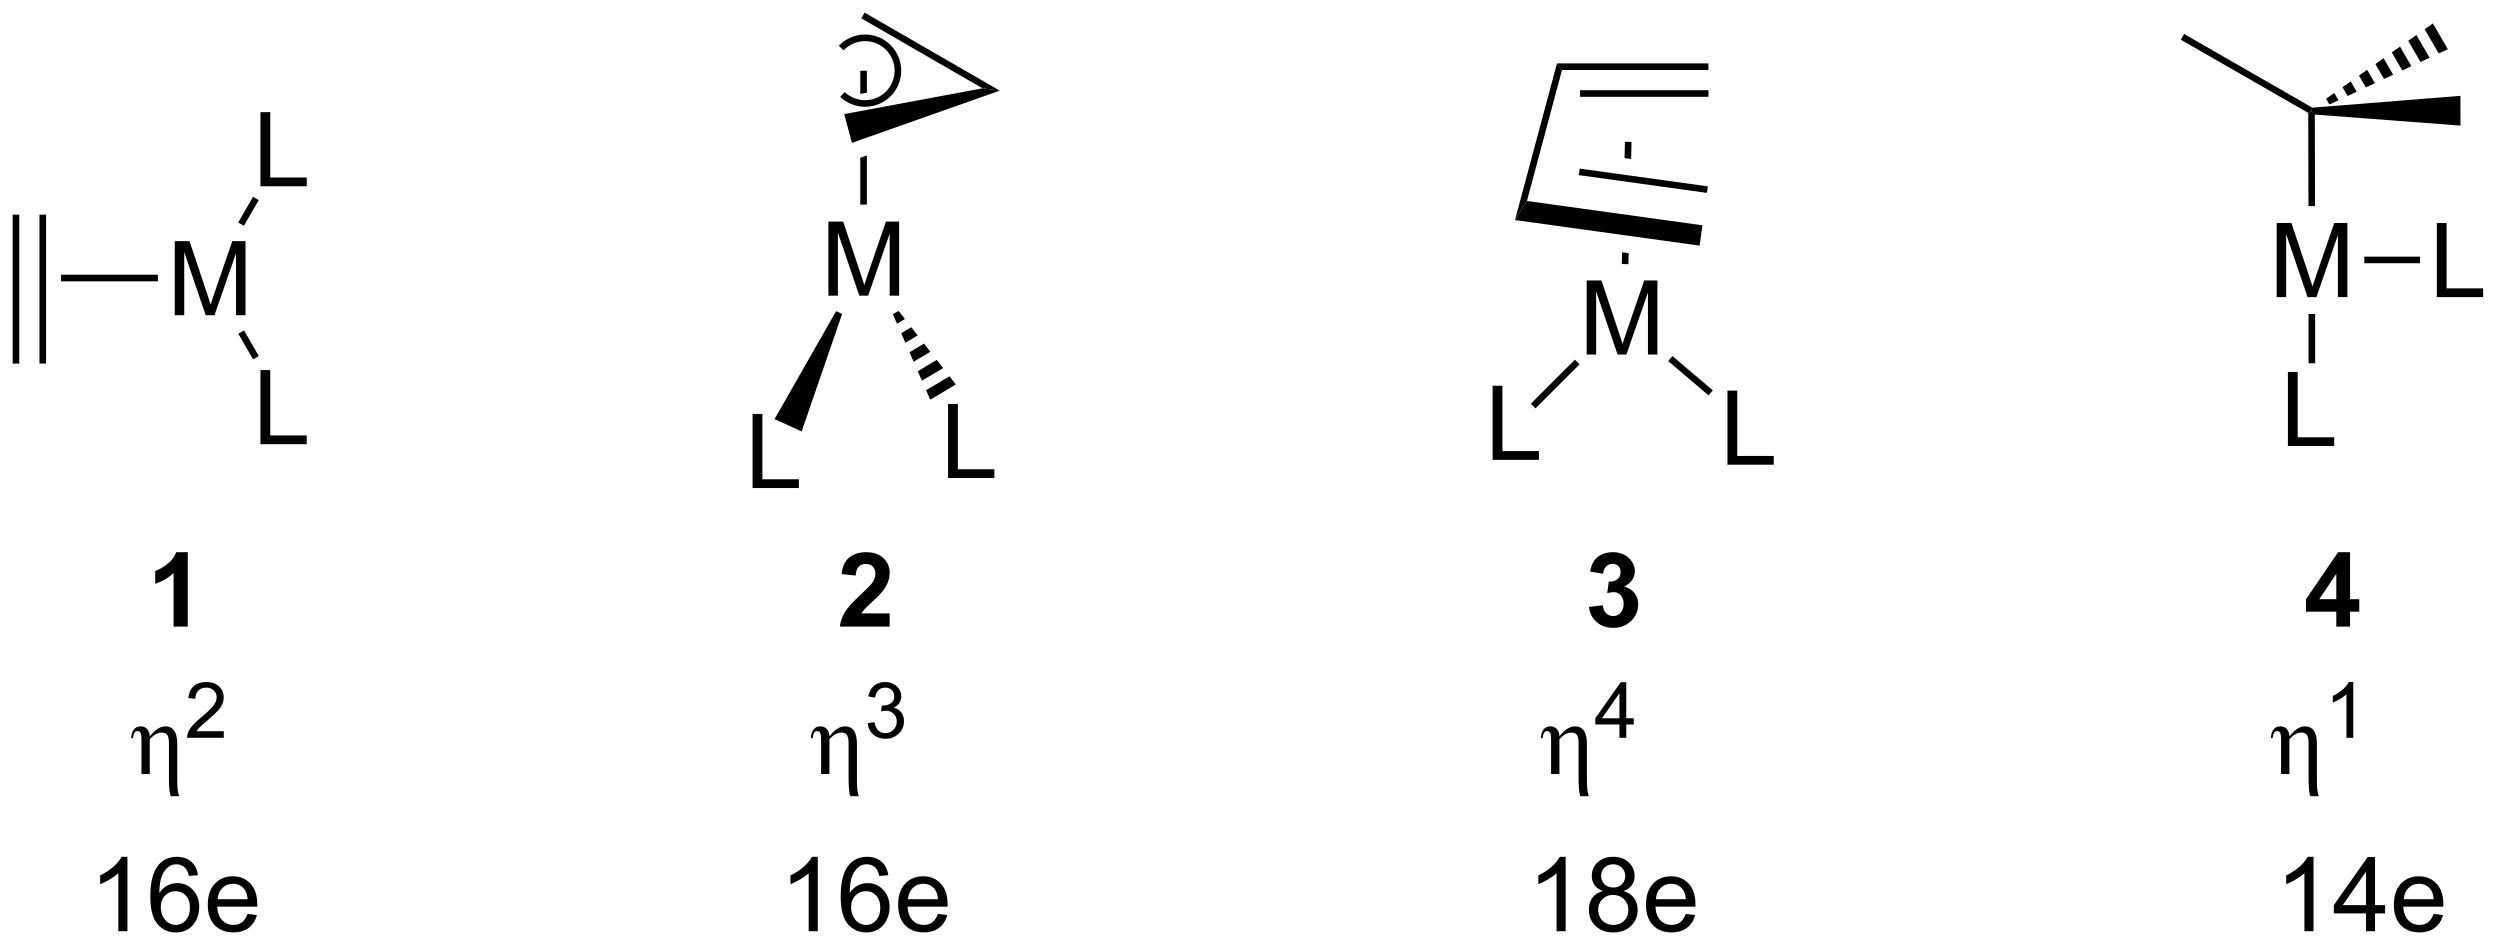 <?xml version="1.0" encoding="UTF-8"?>
<!DOCTYPE svg PUBLIC '-//W3C//DTD SVG 1.0//EN'
          'http://www.w3.org/TR/2001/REC-SVG-20010904/DTD/svg10.dtd'>
<svg stroke-dasharray="none" shape-rendering="auto" xmlns="http://www.w3.org/2000/svg" font-family="'Dialog'" text-rendering="auto" width="530" fill-opacity="1" color-interpolation="auto" color-rendering="auto" preserveAspectRatio="xMidYMid meet" font-size="12px" viewBox="0 0 530 201" fill="black" xmlns:xlink="http://www.w3.org/1999/xlink" stroke="black" image-rendering="auto" stroke-miterlimit="10" stroke-linecap="square" stroke-linejoin="miter" font-style="normal" stroke-width="1" height="201" stroke-dashoffset="0" font-weight="normal" stroke-opacity="1"
><!--Generated by the Batik Graphics2D SVG Generator--><defs id="genericDefs"
  /><g
  ><defs id="defs1"
    ><clipPath clipPathUnits="userSpaceOnUse" id="clipPath1"
      ><path d="M0.632 0.633 L199.027 0.633 L199.027 75.759 L0.632 75.759 L0.632 0.633 Z"
      /></clipPath
      ><clipPath clipPathUnits="userSpaceOnUse" id="clipPath2"
      ><path d="M229.996 99.853 L229.996 172.891 L422.875 172.891 L422.875 99.853 Z"
      /></clipPath
    ></defs
    ><g transform="scale(2.667,2.667) translate(-0.632,-0.633) matrix(1.029,0,0,1.029,-235.942,-102.076)"
    ><path d="M355.435 110.765 L355.402 112.025 L355.911 112.096 L355.945 110.778 L355.435 110.765 ZM355.215 119.302 L355.192 120.209 L355.702 120.222 L355.724 119.373 L355.724 119.373 L355.215 119.302 Z" stroke="none" clip-path="url(#clipPath2)"
    /></g
    ><g transform="matrix(2.743,0,0,2.743,-630.863,-273.891)"
    ><path d="M352.621 127.254 L352.621 121.527 L353.762 121.527 L355.119 125.582 Q355.306 126.147 355.392 126.428 Q355.488 126.116 355.697 125.512 L357.067 121.527 L358.087 121.527 L358.087 127.254 L357.356 127.254 L357.356 122.46 L355.692 127.254 L355.009 127.254 L353.353 122.379 L353.353 127.254 L352.621 127.254 Z" stroke="none" clip-path="url(#clipPath2)"
    /></g
    ><g transform="matrix(2.743,0,0,2.743,-630.863,-273.891)"
    ><path d="M296.48 105.32 L296.48 107.11 L296.48 107.11 L296.99 107.015 L296.99 105.32 ZM296.99 111.865 L296.48 112.045 L296.48 115.665 L296.99 115.665 L296.99 111.865 Z" stroke="none" clip-path="url(#clipPath2)"
    /></g
    ><g transform="matrix(2.743,0,0,2.743,-630.863,-273.891)"
    ><path d="M294.016 122.704 L294.016 116.977 L295.157 116.977 L296.514 121.032 Q296.701 121.597 296.787 121.878 Q296.884 121.566 297.092 120.961 L298.462 116.977 L299.483 116.977 L299.483 122.704 L298.751 122.704 L298.751 117.909 L297.087 122.704 L296.404 122.704 L294.748 117.829 L294.748 122.704 L294.016 122.704 Z" stroke="none" clip-path="url(#clipPath2)"
    /></g
    ><g transform="matrix(2.743,0,0,2.743,-630.863,-273.891)"
    ><path d="M230.968 116.441 L230.968 127.95 L231.478 127.95 L231.478 116.441 ZM233.04 116.441 L233.04 127.95 L233.55 127.95 L233.55 116.441 Z" stroke="none" clip-path="url(#clipPath2)"
    /></g
    ><g transform="matrix(2.743,0,0,2.743,-630.863,-273.891)"
    ><path d="M243.498 124.214 L243.498 118.487 L244.638 118.487 L245.995 122.542 Q246.183 123.107 246.268 123.388 Q246.365 123.076 246.573 122.472 L247.943 118.487 L248.964 118.487 L248.964 124.214 L248.232 124.214 L248.232 119.42 L246.568 124.214 L245.886 124.214 L244.229 119.339 L244.229 124.214 L243.498 124.214 Z" stroke="none" clip-path="url(#clipPath2)"
    /></g
    ><g transform="matrix(2.743,0,0,2.743,-630.863,-273.891)"
    ><path d="M234.708 121.594 L234.708 121.084 L242.194 121.084 L242.194 121.594 Z" stroke="none" clip-path="url(#clipPath2)"
    /></g
    ><g transform="matrix(2.743,0,0,2.743,-630.863,-273.891)"
    ><path d="M250.119 114.247 L250.119 108.52 L250.877 108.52 L250.877 113.57 L253.697 113.57 L253.697 114.247 L250.119 114.247 Z" stroke="none" clip-path="url(#clipPath2)"
    /></g
    ><g transform="matrix(2.743,0,0,2.743,-630.863,-273.891)"
    ><path d="M248.841 117.303 L248.399 117.048 L249.545 115.063 L249.987 115.318 Z" stroke="none" clip-path="url(#clipPath2)"
    /></g
    ><g transform="matrix(2.743,0,0,2.743,-630.863,-273.891)"
    ><path d="M250.119 134.181 L250.119 128.454 L250.877 128.454 L250.877 133.504 L253.697 133.504 L253.697 134.181 L250.119 134.181 Z" stroke="none" clip-path="url(#clipPath2)"
    /></g
    ><g transform="matrix(2.743,0,0,2.743,-630.863,-273.891)"
    ><path d="M248.408 125.645 L248.85 125.39 L249.993 127.37 L249.551 127.625 Z" stroke="none" clip-path="url(#clipPath2)"
    /></g
    ><g transform="matrix(2.743,0,0,2.743,-630.863,-273.891)"
    ><path d="M296.557 101.267 L296.812 100.826 L307.258 106.856 L305.927 106.677 Z" stroke="none" clip-path="url(#clipPath2)"
    /></g
    ><g transform="matrix(2.743,0,0,2.743,-630.863,-273.891)"
    ><path d="M305.927 106.677 L307.258 106.856 L295.833 110.891 L295.237 108.668 Z" stroke="none" clip-path="url(#clipPath2)"
    /></g
    ><g transform="matrix(2.743,0,0,2.743,-630.863,-273.891)"
    ><path d="M288.155 137.57 L288.155 131.844 L288.913 131.844 L288.913 136.893 L291.733 136.893 L291.733 137.57 L288.155 137.57 Z" stroke="none" clip-path="url(#clipPath2)"
    /></g
    ><g transform="matrix(2.743,0,0,2.743,-630.863,-273.891)"
    ><path d="M294.611 123.902 L295.076 124.113 L291.949 133.195 L289.852 132.245 Z" stroke="none" clip-path="url(#clipPath2)"
    /></g
    ><g transform="matrix(2.743,0,0,2.743,-630.863,-273.891)"
    ><path d="M303.263 136.795 L303.263 131.069 L304.021 131.069 L304.021 136.118 L306.841 136.118 L306.841 136.795 L303.263 136.795 Z" stroke="none" clip-path="url(#clipPath2)"
    /></g
    ><g transform="matrix(2.743,0,0,2.743,-630.863,-273.891)"
    ><path d="M299.439 123.877 L299.931 124.509 L299.321 124.872 L299.001 124.138 ZM300.423 125.141 L300.914 125.773 L299.962 126.339 L299.642 125.605 ZM301.406 126.405 L301.897 127.037 L300.603 127.806 L300.283 127.073 ZM302.389 127.669 L302.881 128.301 L301.244 129.274 L300.924 128.54 ZM303.372 128.933 L303.864 129.565 L301.885 130.742 L301.565 130.008 Z" stroke="none" clip-path="url(#clipPath2)"
    /></g
    ><g transform="matrix(2.743,0,0,2.743,-630.863,-273.891)"
    ><path d="M294.929 107.338 C295.134 107.532 295.362 107.691 295.608 107.812 C295.852 107.934 296.112 108.018 296.379 108.064 C296.645 108.109 296.919 108.116 297.189 108.083 C297.461 108.049 297.729 107.976 297.987 107.861 L297.779 107.395 C297.568 107.489 297.348 107.549 297.127 107.576 C296.905 107.604 296.682 107.598 296.464 107.561 C296.246 107.523 296.034 107.455 295.834 107.355 C295.635 107.256 295.447 107.127 295.279 106.968 L294.929 107.338 ZM297.987 107.861 C298.245 107.746 298.479 107.595 298.685 107.415 C298.89 107.236 299.068 107.028 299.212 106.799 C299.356 106.57 299.467 106.32 299.54 106.057 C299.613 105.794 299.648 105.517 299.64 105.236 L299.13 105.25 C299.137 105.481 299.108 105.707 299.048 105.921 C298.988 106.136 298.898 106.34 298.78 106.527 C298.662 106.714 298.517 106.884 298.349 107.031 C298.181 107.177 297.99 107.301 297.779 107.395 L297.987 107.861 ZM299.64 105.236 C299.633 104.954 299.583 104.68 299.496 104.42 C299.409 104.162 299.284 103.918 299.128 103.698 C298.972 103.477 298.783 103.279 298.568 103.111 C298.353 102.942 298.111 102.804 297.847 102.703 L297.665 103.18 C297.881 103.263 298.079 103.376 298.254 103.513 C298.43 103.65 298.584 103.812 298.712 103.993 C298.839 104.173 298.941 104.372 299.012 104.583 C299.083 104.794 299.124 105.019 299.13 105.25 L299.64 105.236 ZM297.847 102.703 C297.584 102.603 297.312 102.544 297.039 102.525 C296.767 102.507 296.494 102.528 296.23 102.588 C295.967 102.648 295.712 102.746 295.474 102.88 C295.236 103.015 295.016 103.186 294.822 103.391 L295.192 103.742 C295.351 103.574 295.531 103.434 295.725 103.325 C295.92 103.215 296.128 103.135 296.344 103.086 C296.559 103.037 296.782 103.019 297.005 103.034 C297.227 103.049 297.45 103.097 297.665 103.18 L297.847 102.703 Z" stroke="none" clip-path="url(#clipPath2)"
    /></g
    ><g transform="matrix(2.743,0,0,2.743,-630.863,-273.891)"
    ><path d="M362.029 104.749 L362.029 105.26 L350.716 105.26 L350.325 104.749 ZM362.029 106.821 L352.11 106.821 L352.11 107.331 L362.029 107.331 Z" stroke="none" clip-path="url(#clipPath2)"
    /></g
    ><g transform="matrix(2.743,0,0,2.743,-630.863,-273.891)"
    ><path d="M350.325 104.749 L350.716 105.26 L348.003 115.384 L347.08 116.858 Z" stroke="none" clip-path="url(#clipPath2)"
    /></g
    ><g transform="matrix(2.743,0,0,2.743,-630.863,-273.891)"
    ><path d="M347.08 116.858 L348.003 115.384 L361.566 117.264 L361.348 118.836 ZM352.011 113.386 L361.913 114.759 L361.983 114.254 L352.081 112.881 Z" stroke="none" clip-path="url(#clipPath2)"
    /></g
    ><g transform="matrix(2.743,0,0,2.743,-630.863,-273.891)"
    ><path d="M345.351 135.392 L345.351 129.665 L346.108 129.665 L346.108 134.715 L348.929 134.715 L348.929 135.392 L345.351 135.392 Z" stroke="none" clip-path="url(#clipPath2)"
    /></g
    ><g transform="matrix(2.743,0,0,2.743,-630.863,-273.891)"
    ><path d="M351.711 127.647 L352.072 128.008 L348.664 131.416 L348.303 131.055 Z" stroke="none" clip-path="url(#clipPath2)"
    /></g
    ><g transform="matrix(2.743,0,0,2.743,-630.863,-273.891)"
    ><path d="M363.501 135.767 L363.501 130.04 L364.259 130.04 L364.259 135.09 L367.079 135.09 L367.079 135.767 L363.501 135.767 Z" stroke="none" clip-path="url(#clipPath2)"
    /></g
    ><g transform="matrix(2.743,0,0,2.743,-630.863,-273.891)"
    ><path d="M358.92 127.757 L359.25 127.368 L362.37 130.021 L362.04 130.41 Z" stroke="none" clip-path="url(#clipPath2)"
    /></g
    ><g transform="matrix(2.743,0,0,2.743,-630.863,-273.891)"
    ><path d="M398.538 102.919 L398.792 102.476 L408.704 108.171 L408.644 108.431 L408.389 108.579 Z" stroke="none" clip-path="url(#clipPath2)"
    /></g
    ><g transform="matrix(2.743,0,0,2.743,-630.863,-273.891)"
    ><path d="M405.949 122.815 L405.949 117.088 L407.089 117.088 L408.446 121.143 Q408.634 121.708 408.719 121.99 Q408.816 121.677 409.024 121.073 L410.394 117.088 L411.415 117.088 L411.415 122.815 L410.683 122.815 L410.683 118.021 L409.019 122.815 L408.337 122.815 L406.68 117.94 L406.68 122.815 L405.949 122.815 Z" stroke="none" clip-path="url(#clipPath2)"
    /></g
    ><g transform="matrix(2.743,0,0,2.743,-630.863,-273.891)"
    ><path d="M408.389 108.579 L408.644 108.431 L408.899 108.706 L408.914 115.776 L408.404 115.777 Z" stroke="none" clip-path="url(#clipPath2)"
    /></g
    ><g transform="matrix(2.743,0,0,2.743,-630.863,-273.891)"
    ><path d="M408.899 108.706 L408.644 108.431 L408.704 108.171 L420.15 107.257 L420.155 109.559 Z" stroke="none" clip-path="url(#clipPath2)"
    /></g
    ><g transform="matrix(2.743,0,0,2.743,-630.863,-273.891)"
    ><path d="M409.766 107.485 L410.401 107.037 L410.726 107.598 L410.022 107.927 ZM411.036 106.589 L411.671 106.141 L412.135 106.94 L411.431 107.269 ZM412.306 105.693 L412.941 105.245 L413.543 106.283 L412.839 106.611 ZM413.576 104.797 L414.211 104.349 L414.951 105.625 L414.247 105.954 ZM414.846 103.901 L415.481 103.453 L416.36 104.967 L415.656 105.296 ZM416.116 103.005 L416.751 102.557 L417.768 104.31 L417.064 104.639 ZM417.386 102.109 L418.021 101.661 L419.176 103.652 L418.472 103.981 Z" stroke="none" clip-path="url(#clipPath2)"
    /></g
    ><g transform="matrix(2.743,0,0,2.743,-630.863,-273.891)"
    ><path d="M406.816 134.324 L406.816 128.597 L407.574 128.597 L407.574 133.647 L410.394 133.647 L410.394 134.324 L406.816 134.324 Z" stroke="none" clip-path="url(#clipPath2)"
    /></g
    ><g transform="matrix(2.743,0,0,2.743,-630.863,-273.891)"
    ><path d="M408.412 124.119 L408.923 124.119 L408.923 127.927 L408.412 127.927 Z" stroke="none" clip-path="url(#clipPath2)"
    /></g
    ><g transform="matrix(2.743,0,0,2.743,-630.863,-273.891)"
    ><path d="M418.325 122.815 L418.325 117.088 L419.082 117.088 L419.082 122.138 L421.903 122.138 L421.903 122.815 L418.325 122.815 Z" stroke="none" clip-path="url(#clipPath2)"
    /></g
    ><g transform="matrix(2.743,0,0,2.743,-630.863,-273.891)"
    ><path d="M412.721 120.195 L412.721 119.685 L417.028 119.685 L417.028 120.195 Z" stroke="none" clip-path="url(#clipPath2)"
    /></g
    ><g transform="matrix(2.743,0,0,2.743,-630.863,-273.891)"
    ><path d="M244.503 148.278 L243.406 148.278 L243.406 144.14 Q242.805 144.702 241.987 144.973 L241.987 143.976 Q242.417 143.835 242.919 143.445 Q243.425 143.051 243.612 142.528 L244.503 142.528 L244.503 148.278 ZM298.749 147.257 L298.749 148.278 L294.903 148.278 Q294.965 147.7 295.278 147.182 Q295.59 146.663 296.512 145.809 Q297.254 145.117 297.421 144.872 Q297.647 144.531 297.647 144.2 Q297.647 143.833 297.45 143.635 Q297.254 143.437 296.905 143.437 Q296.561 143.437 296.358 143.645 Q296.155 143.851 296.124 144.333 L295.03 144.223 Q295.129 143.317 295.645 142.924 Q296.16 142.528 296.934 142.528 Q297.78 142.528 298.265 142.986 Q298.749 143.442 298.749 144.122 Q298.749 144.507 298.611 144.859 Q298.473 145.208 298.171 145.59 Q297.973 145.843 297.452 146.32 Q296.934 146.796 296.793 146.952 Q296.655 147.109 296.569 147.257 L298.749 147.257 ZM352.797 146.757 L353.86 146.63 Q353.909 147.036 354.13 147.252 Q354.354 147.465 354.672 147.465 Q355.011 147.465 355.242 147.208 Q355.477 146.95 355.477 146.512 Q355.477 146.098 355.253 145.856 Q355.031 145.614 354.711 145.614 Q354.5 145.614 354.206 145.695 L354.328 144.801 Q354.774 144.812 355.008 144.609 Q355.242 144.403 355.242 144.062 Q355.242 143.773 355.071 143.601 Q354.899 143.429 354.612 143.429 Q354.331 143.429 354.13 143.624 Q353.933 143.82 353.891 144.195 L352.878 144.023 Q352.985 143.505 353.196 143.195 Q353.409 142.882 353.789 142.705 Q354.172 142.528 354.644 142.528 Q355.453 142.528 355.94 143.044 Q356.344 143.465 356.344 143.997 Q356.344 144.749 355.519 145.2 Q356.011 145.304 356.305 145.671 Q356.602 146.038 356.602 146.559 Q356.602 147.312 356.05 147.846 Q355.5 148.377 354.68 148.377 Q353.901 148.377 353.388 147.929 Q352.878 147.481 352.797 146.757 ZM410.558 148.278 L410.558 147.124 L408.214 147.124 L408.214 146.163 L410.698 142.528 L411.62 142.528 L411.62 146.161 L412.331 146.161 L412.331 147.124 L411.62 147.124 L411.62 148.278 L410.558 148.278 ZM410.558 146.161 L410.558 144.202 L409.242 146.161 L410.558 146.161 Z" stroke="none" clip-path="url(#clipPath2)"
    /></g
    ><g transform="matrix(2.743,0,0,2.743,-630.863,-273.891)"
    ><path d="M241.565 156.76 Q242.18 155.989 242.768 155.989 Q243.69 155.989 243.69 157.346 L243.69 160.244 Q243.69 160.986 243.839 161.385 L243.18 161.385 Q243.047 161.018 243.047 160.041 L243.047 157.26 Q243.047 156.856 242.922 156.663 Q242.797 156.471 242.485 156.471 Q242.016 156.471 241.565 156.989 L241.565 159.674 L240.922 159.674 L240.922 156.989 Q240.922 156.627 240.849 156.492 Q240.776 156.353 240.604 156.353 Q240.328 156.353 240.266 156.9 L240.125 156.9 Q240.198 155.989 240.875 155.989 Q241.175 155.989 241.365 156.2 Q241.558 156.408 241.565 156.76 Z" stroke="none" clip-path="url(#clipPath2)"
    /></g
    ><g transform="matrix(2.743,0,0,2.743,-630.863,-273.891)"
    ><path d="M247.286 156.366 L247.286 156.874 L244.446 156.874 Q244.44 156.682 244.509 156.507 Q244.616 156.218 244.854 155.936 Q245.095 155.655 245.546 155.286 Q246.245 154.712 246.491 154.376 Q246.737 154.04 246.737 153.741 Q246.737 153.429 246.513 153.214 Q246.29 152.997 245.929 152.997 Q245.548 152.997 245.319 153.225 Q245.091 153.454 245.089 153.858 L244.546 153.804 Q244.602 153.196 244.966 152.88 Q245.329 152.561 245.94 152.561 Q246.56 152.561 246.919 152.905 Q247.28 153.247 247.28 153.753 Q247.28 154.011 247.175 154.261 Q247.069 154.509 246.823 154.784 Q246.579 155.059 246.011 155.54 Q245.536 155.938 245.401 156.081 Q245.267 156.223 245.179 156.366 L247.286 156.366 Z" stroke="none" clip-path="url(#clipPath2)"
    /></g
    ><g transform="matrix(2.743,0,0,2.743,-630.863,-273.891)"
    ><path d="M294.095 156.76 Q294.709 155.989 295.298 155.989 Q296.22 155.989 296.22 157.346 L296.22 160.244 Q296.22 160.986 296.368 161.385 L295.709 161.385 Q295.576 161.018 295.576 160.041 L295.576 157.26 Q295.576 156.856 295.451 156.663 Q295.326 156.471 295.014 156.471 Q294.545 156.471 294.095 156.989 L294.095 159.674 L293.451 159.674 L293.451 156.989 Q293.451 156.627 293.378 156.492 Q293.306 156.353 293.134 156.353 Q292.858 156.353 292.795 156.9 L292.655 156.9 Q292.728 155.989 293.405 155.989 Q293.704 155.989 293.894 156.2 Q294.087 156.408 294.095 156.76 Z" stroke="none" clip-path="url(#clipPath2)"
    /></g
    ><g transform="matrix(2.743,0,0,2.743,-630.863,-273.891)"
    ><path d="M297.046 155.739 L297.573 155.669 Q297.665 156.118 297.882 156.315 Q298.101 156.512 298.415 156.512 Q298.786 156.512 299.042 156.255 Q299.3 155.997 299.3 155.616 Q299.3 155.253 299.062 155.018 Q298.825 154.782 298.458 154.782 Q298.31 154.782 298.087 154.841 L298.146 154.378 Q298.198 154.384 298.229 154.384 Q298.567 154.384 298.837 154.208 Q299.106 154.032 299.106 153.665 Q299.106 153.376 298.909 153.186 Q298.714 152.995 298.403 152.995 Q298.095 152.995 297.89 153.188 Q297.685 153.382 297.626 153.768 L297.099 153.675 Q297.196 153.143 297.538 152.852 Q297.882 152.561 298.392 152.561 Q298.743 152.561 299.038 152.712 Q299.335 152.862 299.491 153.124 Q299.647 153.384 299.647 153.677 Q299.647 153.956 299.497 154.184 Q299.349 154.413 299.056 154.548 Q299.437 154.636 299.647 154.913 Q299.858 155.188 299.858 155.604 Q299.858 156.167 299.448 156.559 Q299.038 156.95 298.411 156.95 Q297.847 156.95 297.472 156.614 Q297.099 156.276 297.046 155.739 Z" stroke="none" clip-path="url(#clipPath2)"
    /></g
    ><g transform="matrix(2.743,0,0,2.743,-630.863,-273.891)"
    ><path d="M350.514 156.76 Q351.128 155.989 351.717 155.989 Q352.639 155.989 352.639 157.346 L352.639 160.244 Q352.639 160.986 352.787 161.385 L352.128 161.385 Q351.995 161.018 351.995 160.041 L351.995 157.26 Q351.995 156.856 351.87 156.663 Q351.745 156.471 351.433 156.471 Q350.964 156.471 350.514 156.989 L350.514 159.674 L349.87 159.674 L349.87 156.989 Q349.87 156.627 349.797 156.492 Q349.724 156.353 349.553 156.353 Q349.277 156.353 349.214 156.9 L349.074 156.9 Q349.146 155.989 349.824 155.989 Q350.123 155.989 350.313 156.2 Q350.506 156.408 350.514 156.76 Z" stroke="none" clip-path="url(#clipPath2)"
    /></g
    ><g transform="matrix(2.743,0,0,2.743,-630.863,-273.891)"
    ><path d="M355.152 156.874 L355.152 155.845 L353.289 155.845 L353.289 155.362 L355.25 152.579 L355.68 152.579 L355.68 155.362 L356.26 155.362 L356.26 155.845 L355.68 155.845 L355.68 156.874 L355.152 156.874 ZM355.152 155.362 L355.152 153.425 L353.808 155.362 L355.152 155.362 Z" stroke="none" clip-path="url(#clipPath2)"
    /></g
    ><g transform="matrix(2.743,0,0,2.743,-630.863,-273.891)"
    ><path d="M406.933 156.76 Q407.547 155.989 408.136 155.989 Q409.058 155.989 409.058 157.346 L409.058 160.244 Q409.058 160.986 409.206 161.385 L408.547 161.385 Q408.414 161.018 408.414 160.041 L408.414 157.26 Q408.414 156.856 408.289 156.663 Q408.164 156.471 407.852 156.471 Q407.383 156.471 406.933 156.989 L406.933 159.674 L406.289 159.674 L406.289 156.989 Q406.289 156.627 406.216 156.492 Q406.144 156.353 405.972 156.353 Q405.696 156.353 405.633 156.9 L405.493 156.9 Q405.565 155.989 406.243 155.989 Q406.542 155.989 406.732 156.2 Q406.925 156.408 406.933 156.76 Z" stroke="none" clip-path="url(#clipPath2)"
    /></g
    ><g transform="matrix(2.743,0,0,2.743,-630.863,-273.891)"
    ><path d="M411.868 156.874 L411.341 156.874 L411.341 153.512 Q411.149 153.694 410.841 153.876 Q410.532 154.057 410.286 154.149 L410.286 153.639 Q410.728 153.43 411.058 153.136 Q411.39 152.839 411.528 152.561 L411.868 152.561 L411.868 156.874 Z" stroke="none" clip-path="url(#clipPath2)"
    /></g
    ><g transform="matrix(2.743,0,0,2.743,-630.863,-273.891)"
    ><path d="M239.839 171.82 L239.136 171.82 L239.136 167.338 Q238.88 167.58 238.469 167.822 Q238.058 168.064 237.729 168.187 L237.729 167.507 Q238.318 167.228 238.758 166.835 Q239.201 166.439 239.386 166.07 L239.839 166.07 L239.839 171.82 ZM245.288 167.494 L244.588 167.549 Q244.494 167.135 244.322 166.947 Q244.038 166.648 243.619 166.648 Q243.283 166.648 243.03 166.835 Q242.697 167.077 242.504 167.543 Q242.314 168.007 242.306 168.866 Q242.561 168.478 242.929 168.291 Q243.296 168.103 243.697 168.103 Q244.4 168.103 244.895 168.622 Q245.389 169.14 245.389 169.96 Q245.389 170.499 245.155 170.963 Q244.923 171.424 244.517 171.671 Q244.111 171.918 243.595 171.918 Q242.718 171.918 242.163 171.273 Q241.608 170.624 241.608 169.14 Q241.608 167.478 242.22 166.726 Q242.757 166.07 243.663 166.07 Q244.338 166.07 244.77 166.45 Q245.202 166.827 245.288 167.494 ZM242.416 169.963 Q242.416 170.327 242.569 170.661 Q242.726 170.991 243.001 171.166 Q243.28 171.338 243.585 171.338 Q244.03 171.338 244.351 170.978 Q244.671 170.619 244.671 170.002 Q244.671 169.408 244.353 169.067 Q244.038 168.726 243.556 168.726 Q243.08 168.726 242.746 169.067 Q242.416 169.408 242.416 169.963 ZM249.123 170.484 L249.849 170.572 Q249.677 171.21 249.211 171.562 Q248.748 171.913 248.026 171.913 Q247.115 171.913 246.581 171.353 Q246.05 170.791 246.05 169.78 Q246.05 168.734 246.589 168.155 Q247.128 167.577 247.987 167.577 Q248.818 167.577 249.344 168.145 Q249.873 168.71 249.873 169.736 Q249.873 169.799 249.87 169.924 L246.776 169.924 Q246.815 170.609 247.162 170.973 Q247.511 171.335 248.029 171.335 Q248.417 171.335 248.69 171.132 Q248.964 170.929 249.123 170.484 ZM246.815 169.346 L249.13 169.346 Q249.084 168.822 248.865 168.562 Q248.529 168.155 247.995 168.155 Q247.511 168.155 247.18 168.481 Q246.849 168.804 246.815 169.346 ZM293.194 171.82 L292.491 171.82 L292.491 167.338 Q292.236 167.58 291.824 167.822 Q291.413 168.064 291.085 168.187 L291.085 167.507 Q291.673 167.228 292.113 166.835 Q292.556 166.439 292.741 166.07 L293.194 166.07 L293.194 171.82 ZM298.644 167.494 L297.943 167.549 Q297.849 167.135 297.677 166.947 Q297.394 166.648 296.974 166.648 Q296.638 166.648 296.386 166.835 Q296.052 167.077 295.86 167.543 Q295.67 168.007 295.662 168.866 Q295.917 168.478 296.284 168.291 Q296.651 168.103 297.052 168.103 Q297.755 168.103 298.25 168.622 Q298.745 169.14 298.745 169.96 Q298.745 170.499 298.511 170.963 Q298.279 171.424 297.873 171.671 Q297.466 171.918 296.951 171.918 Q296.073 171.918 295.519 171.273 Q294.964 170.624 294.964 169.14 Q294.964 167.478 295.576 166.726 Q296.112 166.07 297.019 166.07 Q297.693 166.07 298.125 166.45 Q298.558 166.827 298.644 167.494 ZM295.771 169.963 Q295.771 170.327 295.925 170.661 Q296.081 170.991 296.357 171.166 Q296.636 171.338 296.94 171.338 Q297.386 171.338 297.706 170.978 Q298.026 170.619 298.026 170.002 Q298.026 169.408 297.709 169.067 Q297.394 168.726 296.912 168.726 Q296.435 168.726 296.102 169.067 Q295.771 169.408 295.771 169.963 ZM302.478 170.484 L303.205 170.572 Q303.033 171.21 302.567 171.562 Q302.103 171.913 301.382 171.913 Q300.47 171.913 299.936 171.353 Q299.405 170.791 299.405 169.78 Q299.405 168.734 299.944 168.155 Q300.483 167.577 301.343 167.577 Q302.173 167.577 302.699 168.145 Q303.228 168.71 303.228 169.736 Q303.228 169.799 303.226 169.924 L300.132 169.924 Q300.171 170.609 300.517 170.973 Q300.866 171.335 301.384 171.335 Q301.772 171.335 302.046 171.132 Q302.319 170.929 302.478 170.484 ZM300.171 169.346 L302.486 169.346 Q302.439 168.822 302.22 168.562 Q301.884 168.155 301.351 168.155 Q300.866 168.155 300.535 168.481 Q300.205 168.804 300.171 169.346 ZM350.995 171.82 L350.292 171.82 L350.292 167.338 Q350.037 167.58 349.625 167.822 Q349.214 168.064 348.886 168.187 L348.886 167.507 Q349.474 167.228 349.914 166.835 Q350.357 166.439 350.542 166.07 L350.995 166.07 L350.995 171.82 ZM353.877 168.713 Q353.439 168.554 353.228 168.257 Q353.017 167.96 353.017 167.546 Q353.017 166.921 353.465 166.497 Q353.916 166.07 354.663 166.07 Q355.413 166.07 355.869 166.504 Q356.327 166.939 356.327 167.564 Q356.327 167.963 356.116 168.26 Q355.908 168.554 355.483 168.713 Q356.009 168.885 356.285 169.267 Q356.561 169.65 356.561 170.181 Q356.561 170.916 356.041 171.418 Q355.522 171.918 354.673 171.918 Q353.827 171.918 353.306 171.416 Q352.788 170.913 352.788 170.163 Q352.788 169.603 353.069 169.228 Q353.353 168.851 353.877 168.713 ZM353.736 167.523 Q353.736 167.929 353.996 168.187 Q354.259 168.445 354.679 168.445 Q355.085 168.445 355.343 168.189 Q355.603 167.931 355.603 167.562 Q355.603 167.174 355.335 166.911 Q355.069 166.648 354.671 166.648 Q354.267 166.648 354.002 166.905 Q353.736 167.163 353.736 167.523 ZM353.509 170.166 Q353.509 170.468 353.653 170.749 Q353.796 171.03 354.077 171.184 Q354.358 171.338 354.681 171.338 Q355.186 171.338 355.515 171.015 Q355.843 170.689 355.843 170.189 Q355.843 169.681 355.504 169.351 Q355.166 169.017 354.658 169.017 Q354.163 169.017 353.835 169.346 Q353.509 169.674 353.509 170.166 ZM360.279 170.484 L361.005 170.572 Q360.834 171.21 360.367 171.562 Q359.904 171.913 359.183 171.913 Q358.271 171.913 357.737 171.353 Q357.206 170.791 357.206 169.78 Q357.206 168.734 357.745 168.155 Q358.284 167.577 359.144 167.577 Q359.974 167.577 360.5 168.145 Q361.029 168.71 361.029 169.736 Q361.029 169.799 361.026 169.924 L357.933 169.924 Q357.972 170.609 358.318 170.973 Q358.667 171.335 359.185 171.335 Q359.573 171.335 359.847 171.132 Q360.12 170.929 360.279 170.484 ZM357.972 169.346 L360.287 169.346 Q360.24 168.822 360.021 168.562 Q359.685 168.155 359.151 168.155 Q358.667 168.155 358.336 168.481 Q358.005 168.804 357.972 169.346 ZM408.796 171.82 L408.093 171.82 L408.093 167.338 Q407.837 167.58 407.426 167.822 Q407.015 168.064 406.686 168.187 L406.686 167.507 Q407.275 167.228 407.715 166.835 Q408.158 166.439 408.343 166.07 L408.796 166.07 L408.796 171.82 ZM412.849 171.82 L412.849 170.447 L410.365 170.447 L410.365 169.804 L412.979 166.093 L413.552 166.093 L413.552 169.804 L414.326 169.804 L414.326 170.447 L413.552 170.447 L413.552 171.82 L412.849 171.82 ZM412.849 169.804 L412.849 167.221 L411.058 169.804 L412.849 169.804 ZM418.08 170.484 L418.806 170.572 Q418.634 171.21 418.168 171.562 Q417.705 171.913 416.983 171.913 Q416.072 171.913 415.538 171.353 Q415.007 170.791 415.007 169.78 Q415.007 168.734 415.546 168.155 Q416.085 167.577 416.944 167.577 Q417.775 167.577 418.301 168.145 Q418.83 168.71 418.83 169.736 Q418.83 169.799 418.827 169.924 L415.733 169.924 Q415.772 170.609 416.119 170.973 Q416.468 171.335 416.986 171.335 Q417.374 171.335 417.647 171.132 Q417.921 170.929 418.08 170.484 ZM415.772 169.346 L418.087 169.346 Q418.041 168.822 417.822 168.562 Q417.486 168.155 416.952 168.155 Q416.468 168.155 416.137 168.481 Q415.806 168.804 415.772 169.346 Z" stroke="none" clip-path="url(#clipPath2)"
    /></g
  ></g
></svg
>
